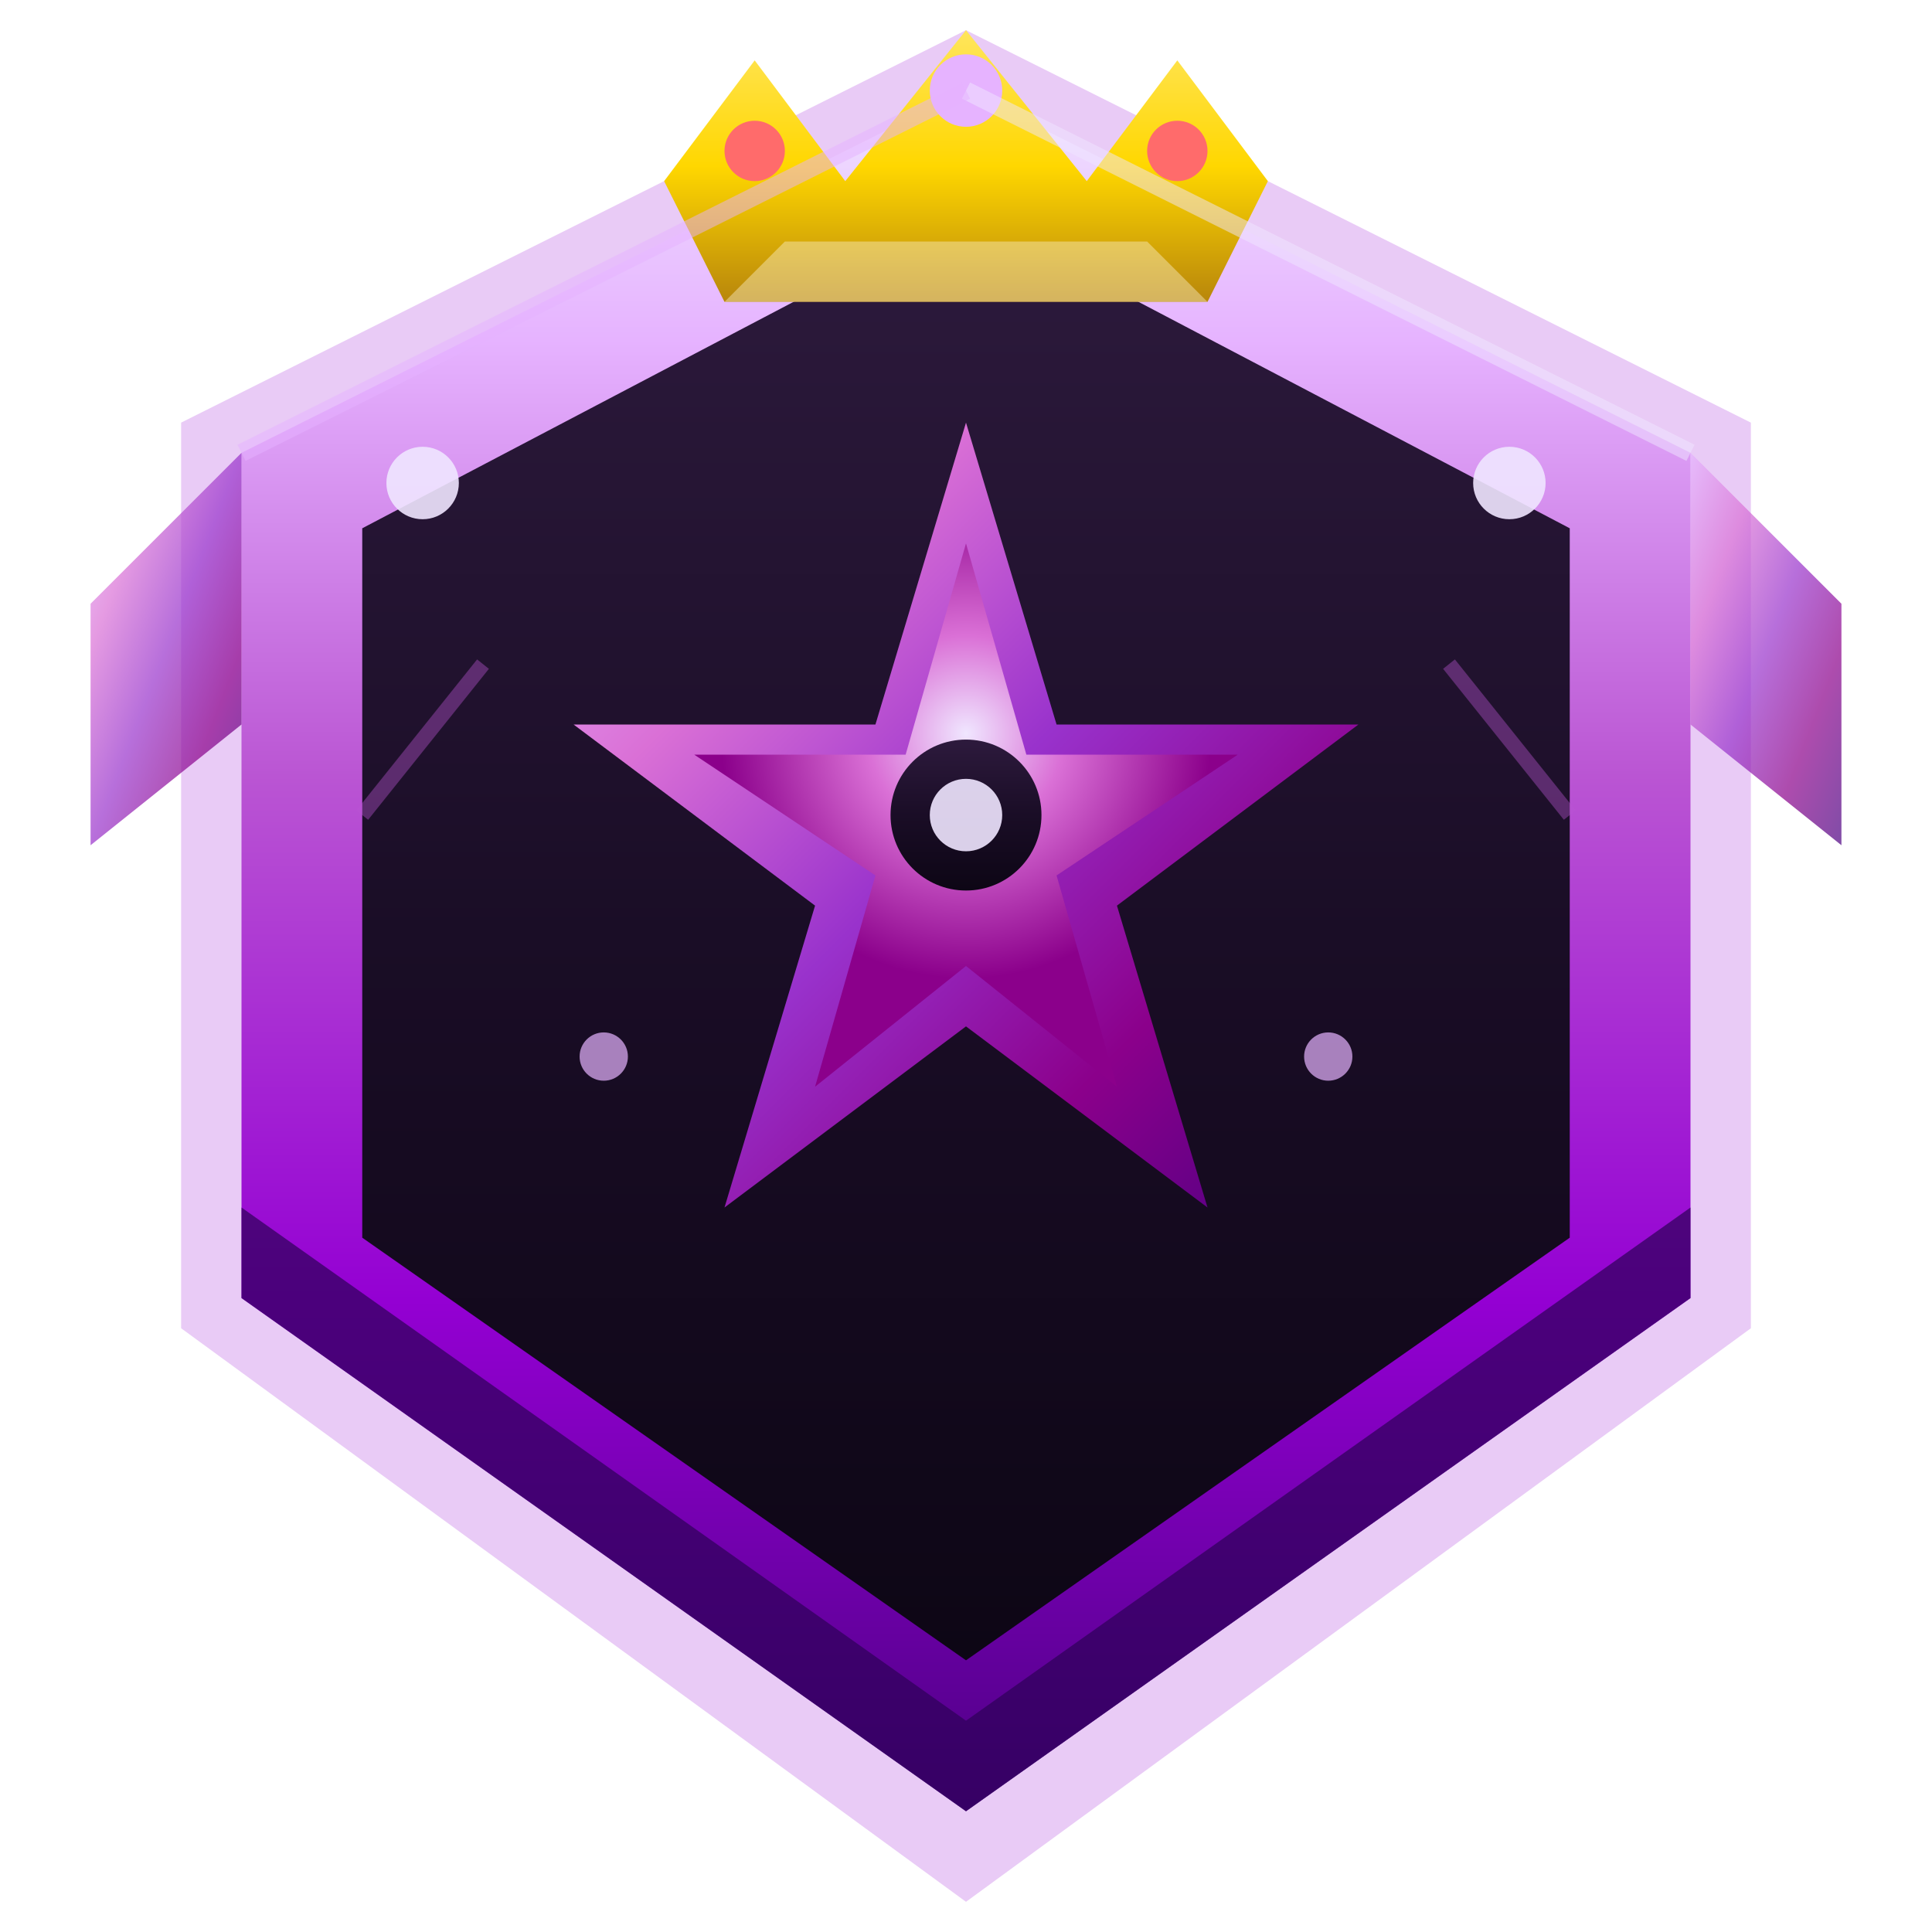 <svg xmlns="http://www.w3.org/2000/svg" viewBox="0 0 64 64" width="64" height="64">
  <defs>
    <!-- Master purple gradients -->
    <linearGradient id="masterMain" x1="0%" y1="0%" x2="100%" y2="100%">
      <stop offset="0%" style="stop-color:#E6B3FF"/>
      <stop offset="25%" style="stop-color:#DA70D6"/>
      <stop offset="50%" style="stop-color:#9932CC"/>
      <stop offset="75%" style="stop-color:#8B008B"/>
      <stop offset="100%" style="stop-color:#4B0082"/>
    </linearGradient>
    <linearGradient id="masterHighlight" x1="0%" y1="0%" x2="0%" y2="100%">
      <stop offset="0%" style="stop-color:#F0E6FF"/>
      <stop offset="15%" style="stop-color:#E6B3FF"/>
      <stop offset="40%" style="stop-color:#BA55D3"/>
      <stop offset="70%" style="stop-color:#9400D3"/>
      <stop offset="100%" style="stop-color:#4B0082"/>
    </linearGradient>
    <linearGradient id="masterInner" x1="0%" y1="0%" x2="0%" y2="100%">
      <stop offset="0%" style="stop-color:#2D1A3D"/>
      <stop offset="50%" style="stop-color:#1A0D26"/>
      <stop offset="100%" style="stop-color:#0D0615"/>
    </linearGradient>
    <!-- Crown gold accent -->
    <linearGradient id="crownGold" x1="0%" y1="0%" x2="0%" y2="100%">
      <stop offset="0%" style="stop-color:#FFE55C"/>
      <stop offset="50%" style="stop-color:#FFD700"/>
      <stop offset="100%" style="stop-color:#B8860B"/>
    </linearGradient>
    <radialGradient id="masterGem" cx="50%" cy="35%" r="45%">
      <stop offset="0%" style="stop-color:#F0E6FF"/>
      <stop offset="40%" style="stop-color:#DA70D6"/>
      <stop offset="100%" style="stop-color:#8B008B"/>
    </radialGradient>
    <!-- Purple glow -->
    <filter id="masterGlow" x="-50%" y="-50%" width="200%" height="200%">
      <feGaussianBlur stdDeviation="4" result="coloredBlur"/>
      <feMerge>
        <feMergeNode in="coloredBlur"/>
        <feMergeNode in="SourceGraphic"/>
      </feMerge>
    </filter>
    <!-- Star sparkle -->
    <filter id="starSparkle">
      <feGaussianBlur stdDeviation="0.8"/>
    </filter>
  </defs>

  <!-- Outer glow -->
  <path d="M32 1 L58 14 L58 44 L32 63 L6 44 L6 14 Z"
        fill="#9400D3" opacity="0.45" filter="url(#masterGlow)"/>

  <!-- Main shield -->
  <path d="M32 3 L56 15 L56 43 L32 60 L8 43 L8 15 Z"
        fill="url(#masterHighlight)"/>

  <!-- Inner shield -->
  <path d="M32 7 L52 17.5 L52 41 L32 55 L12 41 L12 17.5 Z"
        fill="url(#masterInner)"/>

  <!-- Crown at top -->
  <g>
    <path d="M22 6 L25 2 L28 6 L32 1 L36 6 L39 2 L42 6 L40 10 L24 10 Z"
          fill="url(#crownGold)"/>
    <!-- Crown gems -->
    <circle cx="25" cy="5" r="1" fill="#FF6B6B"/>
    <circle cx="32" cy="3" r="1.2" fill="#E6B3FF"/>
    <circle cx="39" cy="5" r="1" fill="#FF6B6B"/>
    <!-- Crown base highlight -->
    <path d="M24 10 L40 10 L38 8 L26 8 Z" fill="#FFF8DC" opacity="0.4"/>
  </g>

  <!-- Central star emblem -->
  <g>
    <!-- 6-point star -->
    <path d="M32 14 L35 24 L45 24 L37 30 L40 40 L32 34 L24 40 L27 30 L19 24 L29 24 Z"
          fill="url(#masterMain)"/>
    <!-- Inner star -->
    <path d="M32 18 L34 25 L41 25 L35 29 L37 36 L32 32 L27 36 L29 29 L23 25 L30 25 Z"
          fill="url(#masterGem)"/>
    <!-- Center point -->
    <circle cx="32" cy="27" r="2.5" fill="url(#masterInner)"/>
    <circle cx="32" cy="27" r="1.2" fill="#F0E6FF" opacity="0.9"/>
  </g>

  <!-- Decorative wings -->
  <path d="M8 15 L3 20 L3 28 L8 24" fill="url(#masterMain)" opacity="0.7"/>
  <path d="M56 15 L61 20 L61 28 L56 24" fill="url(#masterMain)" opacity="0.7"/>

  <!-- Sparkle effects -->
  <g filter="url(#starSparkle)">
    <circle cx="14" cy="16" r="1.2" fill="#F0E6FF" opacity="0.9"/>
    <circle cx="50" cy="16" r="1.2" fill="#F0E6FF" opacity="0.9"/>
    <circle cx="20" cy="35" r="0.8" fill="#E6B3FF" opacity="0.7"/>
    <circle cx="44" cy="35" r="0.8" fill="#E6B3FF" opacity="0.7"/>
  </g>

  <!-- Energy lines -->
  <g stroke="#BA55D3" stroke-width="0.5" opacity="0.4">
    <path d="M16 22 L12 27" fill="none"/>
    <path d="M48 22 L52 27" fill="none"/>
  </g>

  <!-- Bottom accent -->
  <path d="M32 60 L8 43 L8 40 L32 57 L56 40 L56 43 Z"
        fill="#2D0057" opacity="0.7"/>

  <!-- Border highlight -->
  <path d="M32 3 L56 15" stroke="#F0E6FF" stroke-width="0.6" opacity="0.5"/>
  <path d="M32 3 L8 15" stroke="#E6B3FF" stroke-width="0.6" opacity="0.5"/>
</svg>
